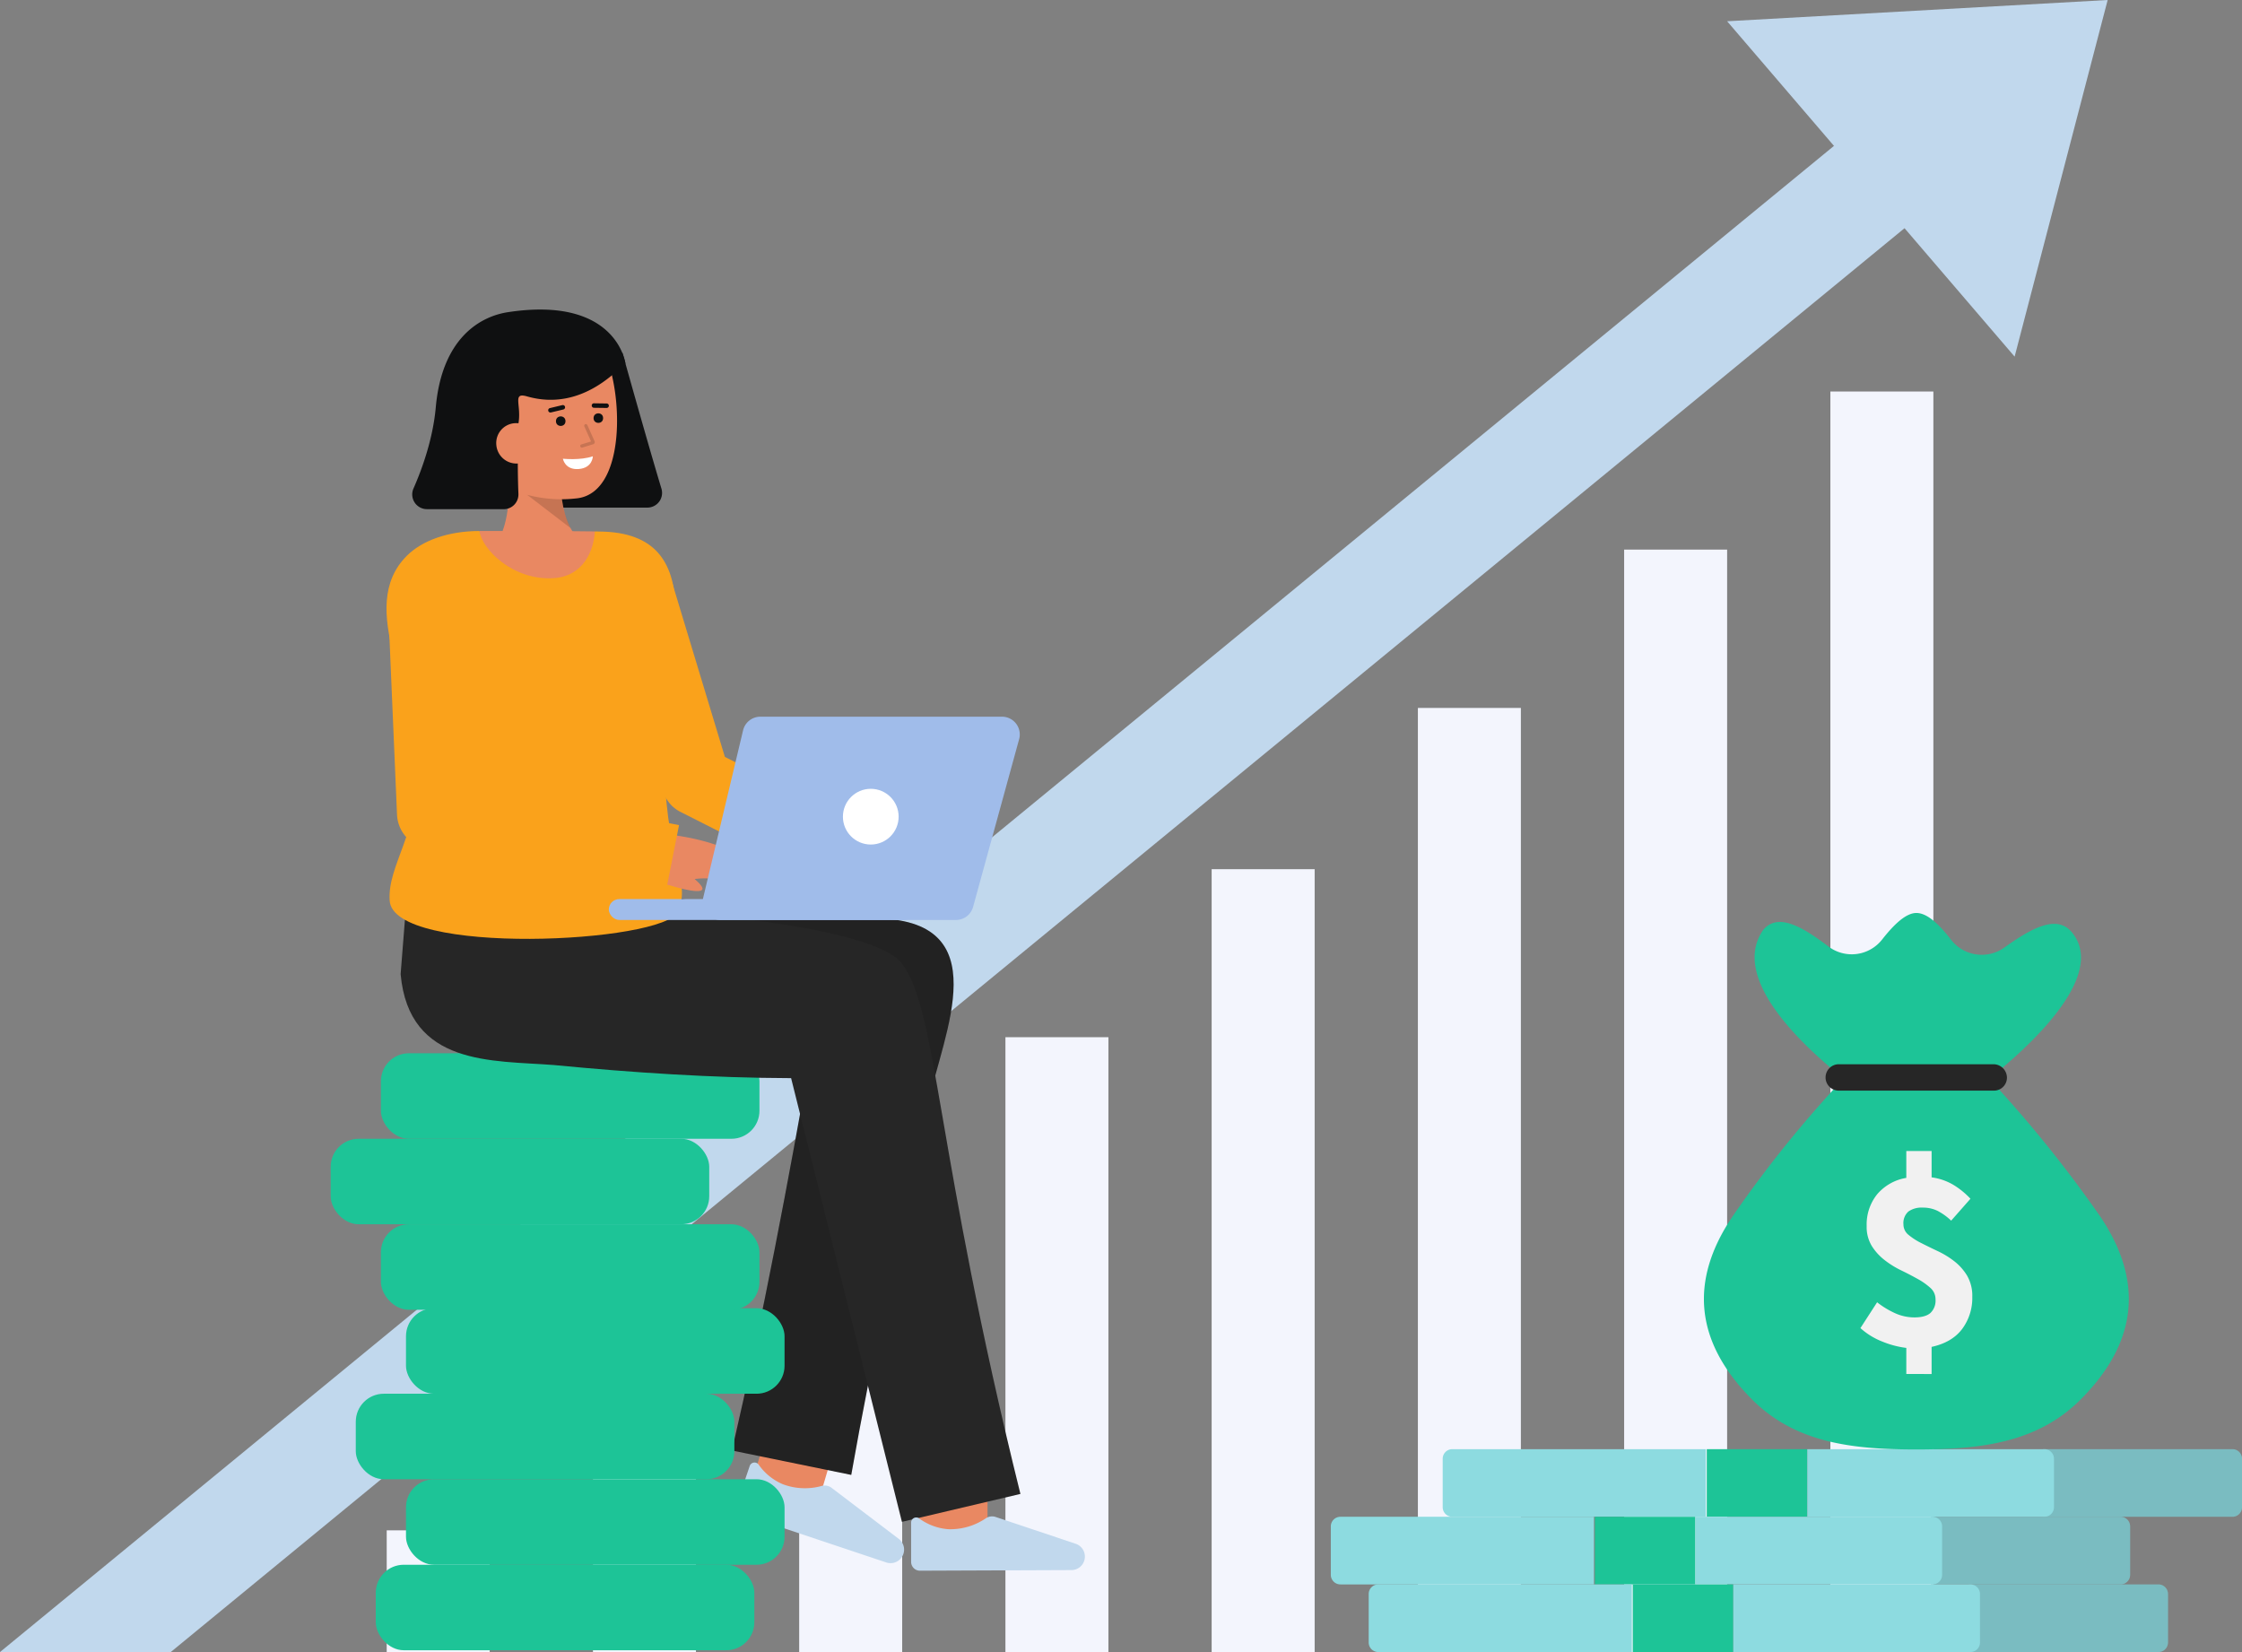 <?xml version="1.0" encoding="UTF-8"?> <svg xmlns="http://www.w3.org/2000/svg" id="Layer_1" data-name="Layer 1" viewBox="0 0 681.309 501.999"><rect x="0" y="0" width="681.309" height="501.999" fill="#808080" stroke="none"/><g><polygon points="600.625 51.385 578.756 69.342 51.893 501.999 0 501.999 557.318 44.328 579.72 25.933 600.625 51.385" fill="#c1d8ed"></polygon><polygon points="524.847 6.458 640.487 0 612.214 108.369 524.847 6.458" fill="#c1d8ed"></polygon><g><rect x="117.517" y="465.02" width="31.294" height="36.979" fill="#f3f5fd"></rect><rect x="180.192" y="415.071" width="31.294" height="86.928" fill="#f3f5fd"></rect><rect x="242.86" y="367.263" width="31.302" height="134.736" fill="#f3f5fd"></rect><rect x="305.535" y="315.173" width="31.295" height="186.826" fill="#f3f5fd"></rect><rect x="368.202" y="264.119" width="31.302" height="237.88" fill="#f3f5fd"></rect><rect x="430.877" y="215.119" width="31.294" height="286.88" fill="#f3f5fd"></rect><rect x="493.552" y="167.005" width="31.295" height="334.994" fill="#f3f5fd"></rect><rect x="556.22" y="118.969" width="31.302" height="383.03" fill="#f3f5fd"></rect></g></g><g><path d="M249.105,454.935l-20.148-5.918c1.141-3.885,4.915-16.712,5.552-18.592l19.888,6.74C254.015,438.312,251.409,447.094,249.105,454.935Zm5.292-17.77-9.944-3.37,9.946,3.365,0,0Z" fill="#E98862"></path><path d="M269.33,474.779a4.108,4.108,0,0,0,5.281-2.885h0a4.109,4.109,0,0,0-1.385-4.2L252.7,452.1a3.46,3.46,0,0,0-2.823-.619,19.1,19.1,0,0,1-11.952-.459,17.023,17.023,0,0,1-7.32-5.883,1.547,1.547,0,0,0-2.779.327l-3.836,11.32a2.677,2.677,0,0,0,1.687,3.4Z" fill="#c1d8ed"></path><path d="M271.847,279.457c-30.358-2.755-73.263-7.51-103.277-9.306l-.906,45.2c25.448-.076,52.8,1.223,79.124,2.642-7.208,40.992-15.041,82.466-24.356,122.764l36.249,7.417c6.336-35.8,14.51-73.3,22.646-108.782C284.024,319.8,303.669,283.585,271.847,279.457Z" fill="#262626"></path><path d="M271.847,279.457c-30.358-2.755-73.263-7.51-103.277-9.306l-.906,45.2c25.448-.076,52.8,1.223,79.124,2.642-7.208,40.992-15.041,82.466-24.356,122.764l36.249,7.417c6.336-35.8,14.51-73.3,22.646-108.782C284.024,319.8,303.669,283.585,271.847,279.457Z" opacity="0.12"></path><g><g><rect x="123.375" y="449.492" width="115.041" height="25.982" rx="8.513" fill="#1DC497"></rect><rect x="108.116" y="423.51" width="115.041" height="25.982" rx="8.513" fill="#1DC497"></rect><rect x="123.375" y="397.527" width="115.041" height="25.982" rx="8.513" fill="#1DC497"></rect><rect x="115.746" y="372.017" width="115.041" height="25.982" rx="8.513" fill="#1DC497"></rect><rect x="100.486" y="346.034" width="115.041" height="25.982" rx="8.513" fill="#1DC497"></rect><rect x="115.746" y="320.052" width="115.041" height="25.982" rx="8.513" fill="#1DC497"></rect></g><rect x="114.191" y="475.474" width="115.041" height="25.982" rx="8.513" fill="#1DC497"></rect></g><path d="M286.594,267.093c-7.358-12.847-32.819-13.843-32.819-13.843l-4.626,12.831-.011.03a43.4,43.4,0,0,0,8.736,2.876c4.688,1.4,9.2,2.394,9.972,1.356.467-.623-.843-2-2.277-3.228,5.3-.8,13.191.9,18.833,2.695a1.874,1.874,0,0,0,2.192-2.717Z" fill="#E98862"></path><path d="M251.406,269.293l-44.619-22.582a10.5,10.5,0,0,1-5.309-6.328l-18.245-60.319,20.1-6.08L220.278,230l40.611,20.553Z" fill="#FAA21B"></path><path d="M300.063,468.975l-21-.068s.07-21.686.07-23.6h21C300.133,447.227,300.063,468.975,300.063,468.975Z" fill="#E98862"></path><path d="M310.092,453.957c-25.823-104.109-25.107-146.469-35.93-161.072-8.975-12.109-73.032-16.033-73.032-16.033l-77.244-7.915L121.743,296c2.516,28.056,28.017,26.18,46.5,27.624,24.308,2.336,48.079,3.908,72.162,3.989L274.078,462.44Z" fill="#262626"></path><path d="M325.591,477.1a4.107,4.107,0,0,0,4.076-4.427h0a4.108,4.108,0,0,0-2.658-3.529l-24.443-8.187a3.461,3.461,0,0,0-2.872.32,19.112,19.112,0,0,1-11.468,3.4,17.031,17.031,0,0,1-8.82-3.222,1.547,1.547,0,0,0-2.528,1.2v11.952a2.678,2.678,0,0,0,2.689,2.678Z" fill="#c1d8ed"></path><path d="M206.031,276.98c-4.189,9.63-86.519,13.63-87.619-3.31-.7-10.78,8.8-20.19,8.8-41.2s-19.33-47.84-3.58-63.59c4.57-4.57,12.46-7.52,22.08-7.53.72,5.61,34.78,5.63,35.04.13,1.3.02,2.31.04,2.94.07,33.18,1.43,18.6,39.19,18.28,66.93C201.582,260.94,210.352,267.06,206.031,276.98Z" fill="#FAA21B"></path><path d="M232.121,267.093C224.763,254.246,199.3,253.25,199.3,253.25l-4.626,12.831-.011.03a43.408,43.408,0,0,0,8.735,2.876c4.689,1.4,9.2,2.394,9.973,1.356.467-.623-.843-2-2.278-3.228,5.3-.8,13.192.9,18.834,2.695a1.874,1.874,0,0,0,2.192-2.717Z" fill="#E98862"></path><path d="M180.752,161.48c-.26,5.5-3.25,13.59-12.48,14.2-12.3.81-21.84-8.72-22.56-14.33h.03C157.852,161.35,173.692,161.37,180.752,161.48Z" fill="#E98862"></path><path d="M202.117,272.114l-72.692-14.363a10.9,10.9,0,0,1-8.779-10.23l-2.836-66.337,21.785-.932,2.469,57.77,64.28,12.7Z" fill="#FAA21B"></path><g><g><path d="M225.809,221.927,213.666,272.9a5.4,5.4,0,0,0,5.252,6.649H290.5a5.4,5.4,0,0,0,5.206-3.969L309.7,224.607a5.4,5.4,0,0,0-5.206-6.828H231.06A5.4,5.4,0,0,0,225.809,221.927Z" fill="#a0bcea"></path><rect x="185.011" y="273.203" width="92.863" height="6.344" rx="3.172" fill="#a0bcea"></rect></g><circle cx="264.614" cy="248.16" r="8.466" fill="#fff"></circle></g><g><path d="M189.164,107.234s7.58,27.159,11.838,41.252a4.467,4.467,0,0,1-4.281,5.759h-26.6a4.471,4.471,0,0,1-4.466-4.259l-1.793-37.807Z" fill="#0f1011"></path><path d="M151.294,164.408c1.99-3.35,4.11-9.84,3.13-21.911l15.98-2.95s-1.81,18.851,6.25,24.861Z" fill="#E98862"></path><path d="M173.4,160.478l-13.263-10.166,10.424-.1A28.725,28.725,0,0,0,173.4,160.478Z" opacity="0.15"></path><path d="M145.369,134.325c1.1,6.389,4.581,12.442,10.215,14.51a40.49,40.49,0,0,0,19.355,2.633c17.491-1.418,14.067-41.189,5.77-48.921s-32.67-2.862-35.646,10.055C143.524,119.283,144.322,128.248,145.369,134.325Z" fill="#E98862"></path><g><circle cx="170.394" cy="127.977" r="1.449" fill="#0f1011"></circle><circle cx="181.826" cy="127.05" r="1.449" fill="#0f1011"></circle><path d="M184.339,123.965h-.008l-3.839-.052a.681.681,0,0,1-.672-.69.659.659,0,0,1,.689-.672l3.839.052a.681.681,0,0,1-.009,1.362Z" fill="#0f1011"></path><path d="M167.268,125.349a.681.681,0,0,1-.158-1.343l3.785-.907a.681.681,0,0,1,.318,1.324l-3.785.907A.673.673,0,0,1,167.268,125.349Z" fill="#0f1011"></path><path d="M171.054,139.389s5.348.569,9.1-.737c0,0-.033,3.522-4.266,3.866S171.054,139.389,171.054,139.389Z" fill="#fff"></path></g><g opacity="0.15"><path d="M176.819,136.02a.5.5,0,0,1-.146-.978l2.947-.9-2.058-4.592a.5.5,0,0,1,.912-.408l2.2,4.905a.7.7,0,0,1-.432.952l-3.274,1A.5.5,0,0,1,176.819,136.02Z"></path></g><path d="M190.076,110.49s-2.561-20.713-35.75-15.626c-8.274,1.268-20,7.728-21.9,28.9-.868,9.712-4.216,18.869-6.77,24.665a4.471,4.471,0,0,0,4.083,6.286l23.33.008a4.465,4.465,0,0,0,4.472-4.456c0-.066,0-.131,0-.2-.168-3.971-.3-10.694-.074-20.97,1.213-5.865-2.018-10,2.672-8.652C177.553,125.442,188.768,110.825,190.076,110.49Z" fill="#0f1011"></path><path d="M163.072,134.216a6.143,6.143,0,1,1-12.246.993,6.041,6.041,0,0,1,5.421-6.6c.068-.007.136-.013.2-.017C160.831,128.448,162.8,130.834,163.072,134.216Z" fill="#E98862"></path></g></g><g><g><path d="M620.777,440.355H678.4a2.913,2.913,0,0,1,2.913,2.913V457.99A2.913,2.913,0,0,1,678.4,460.9H620.777Z" fill="#8ddbe0"></path><rect x="518.66" y="440.355" width="30.544" height="20.548" fill="#1DC497"></rect><path d="M441.326,440.355h77.057V460.9H441.326a2.912,2.912,0,0,1-2.912-2.912V443.268A2.913,2.913,0,0,1,441.326,440.355Z" fill="#8ddbe0"></path><path d="M620.777,440.355H678.4a2.913,2.913,0,0,1,2.913,2.913V457.99A2.913,2.913,0,0,1,678.4,460.9H620.777Z" fill="#0f1011" opacity="0.15"></path><path d="M549.2,440.355h72.058a2.913,2.913,0,0,1,2.913,2.913V457.99a2.913,2.913,0,0,1-2.913,2.912H549.2Z" fill="#8ddbe0"></path></g><g><path d="M586.779,460.9H644.4a2.913,2.913,0,0,1,2.913,2.913v14.722a2.913,2.913,0,0,1-2.913,2.913H586.779Z" fill="#8ddbe0"></path><rect x="484.663" y="460.902" width="30.544" height="20.548" fill="#1DC497"></rect><path d="M407.329,460.9h77.056V481.45H407.329a2.913,2.913,0,0,1-2.913-2.913V463.815A2.913,2.913,0,0,1,407.329,460.9Z" fill="#8ddbe0"></path><path d="M586.779,460.9H644.4a2.913,2.913,0,0,1,2.913,2.913v14.722a2.913,2.913,0,0,1-2.913,2.913H586.779Z" fill="#0f1011" opacity="0.15"></path><path d="M515.206,460.9h72.059a2.913,2.913,0,0,1,2.912,2.913v14.722a2.913,2.913,0,0,1-2.912,2.913H515.206Z" fill="#8ddbe0"></path></g><g><path d="M598.287,481.45h57.619a2.913,2.913,0,0,1,2.913,2.913v14.722A2.913,2.913,0,0,1,655.906,502H598.287Z" fill="#8ddbe0"></path><path d="M598.287,481.45h57.619a2.913,2.913,0,0,1,2.913,2.913v14.722A2.913,2.913,0,0,1,655.906,502H598.287Z" fill="#0f1011" opacity="0.15"></path><rect x="496.17" y="481.45" width="30.544" height="20.548" fill="#1DC497"></rect><path d="M418.836,481.45h77.056V502H418.836a2.913,2.913,0,0,1-2.912-2.913V484.363A2.913,2.913,0,0,1,418.836,481.45Z" fill="#8ddbe0"></path><path d="M526.714,481.45h72.058a2.913,2.913,0,0,1,2.913,2.913v14.722A2.913,2.913,0,0,1,598.772,502H526.714Z" fill="#8ddbe0"></path></g></g><g><path d="M601.327,324.457a4.3,4.3,0,0,0-2.94-1.336H566.318a4.291,4.291,0,0,0-2.939,1.336,357.127,357.127,0,0,0-36.88,45.164c-13.362,19.776-11.224,38.216,5.612,55.319,13.363,13.63,31,15.5,50.242,15.5s36.879-1.87,50.241-15.5c16.836-17.1,18.974-35.543,5.612-55.319A379.424,379.424,0,0,0,601.327,324.457Z" fill="#1DC497"></path><path d="M629.387,283.035c-4.692-5.255-12.547-.624-20.326,4.913a11.8,11.8,0,0,1-16.184-2.417c-3.392-4.38-7.095-8.108-10.524-8.108-3.271,0-7,3.721-10.433,8.1a11.734,11.734,0,0,1-16.278,2.088c-7.532-5.68-15.145-10.493-19.789-5.106-12.776,18.2,24.586,45.187,28.06,48.127.8.535,36.345.535,36.88,0C604.267,327.956,643.325,298.988,629.387,283.035Z" fill="#1DC497"></path><path d="M605.87,331.406H558.836a4.009,4.009,0,1,1,0-8.017H605.87a4.11,4.11,0,0,1,4.009,4.008A3.936,3.936,0,0,1,605.87,331.406Z" fill="#262626"></path><path d="M579.3,417.511v-7.925a28.31,28.31,0,0,1-7.33-1.941,21.63,21.63,0,0,1-6.616-4.081l5.071-7.845a26.563,26.563,0,0,0,5.745,3.447,14.278,14.278,0,0,0,5.587,1.149q3.327,0,4.873-1.347a5.178,5.178,0,0,0,1.545-4.12,4.566,4.566,0,0,0-1.545-3.487,20.454,20.454,0,0,0-3.883-2.734q-2.338-1.307-5.032-2.614a28.153,28.153,0,0,1-5.032-3.13A16.6,16.6,0,0,1,568.8,378.6a11.1,11.1,0,0,1-1.545-6.023,14.625,14.625,0,0,1,3.209-9.706,14.809,14.809,0,0,1,8.835-4.953V349.76h7.686v8a17.47,17.47,0,0,1,6.656,2.3,24.626,24.626,0,0,1,5.151,4.2l-5.863,6.657a18.257,18.257,0,0,0-4.121-2.972,9.973,9.973,0,0,0-4.517-.991,6.91,6.91,0,0,0-4.358,1.189,4.653,4.653,0,0,0-1.506,3.883,4.052,4.052,0,0,0,1.545,3.209,20.113,20.113,0,0,0,3.883,2.5q2.337,1.188,5.032,2.457a26.532,26.532,0,0,1,5.031,3.09,15.954,15.954,0,0,1,3.884,4.4,12.221,12.221,0,0,1,1.545,6.38,15.74,15.74,0,0,1-3.091,9.785q-3.09,4.083-9.271,5.428v8.242Z" fill="#f1f1f1"></path></g></svg> 